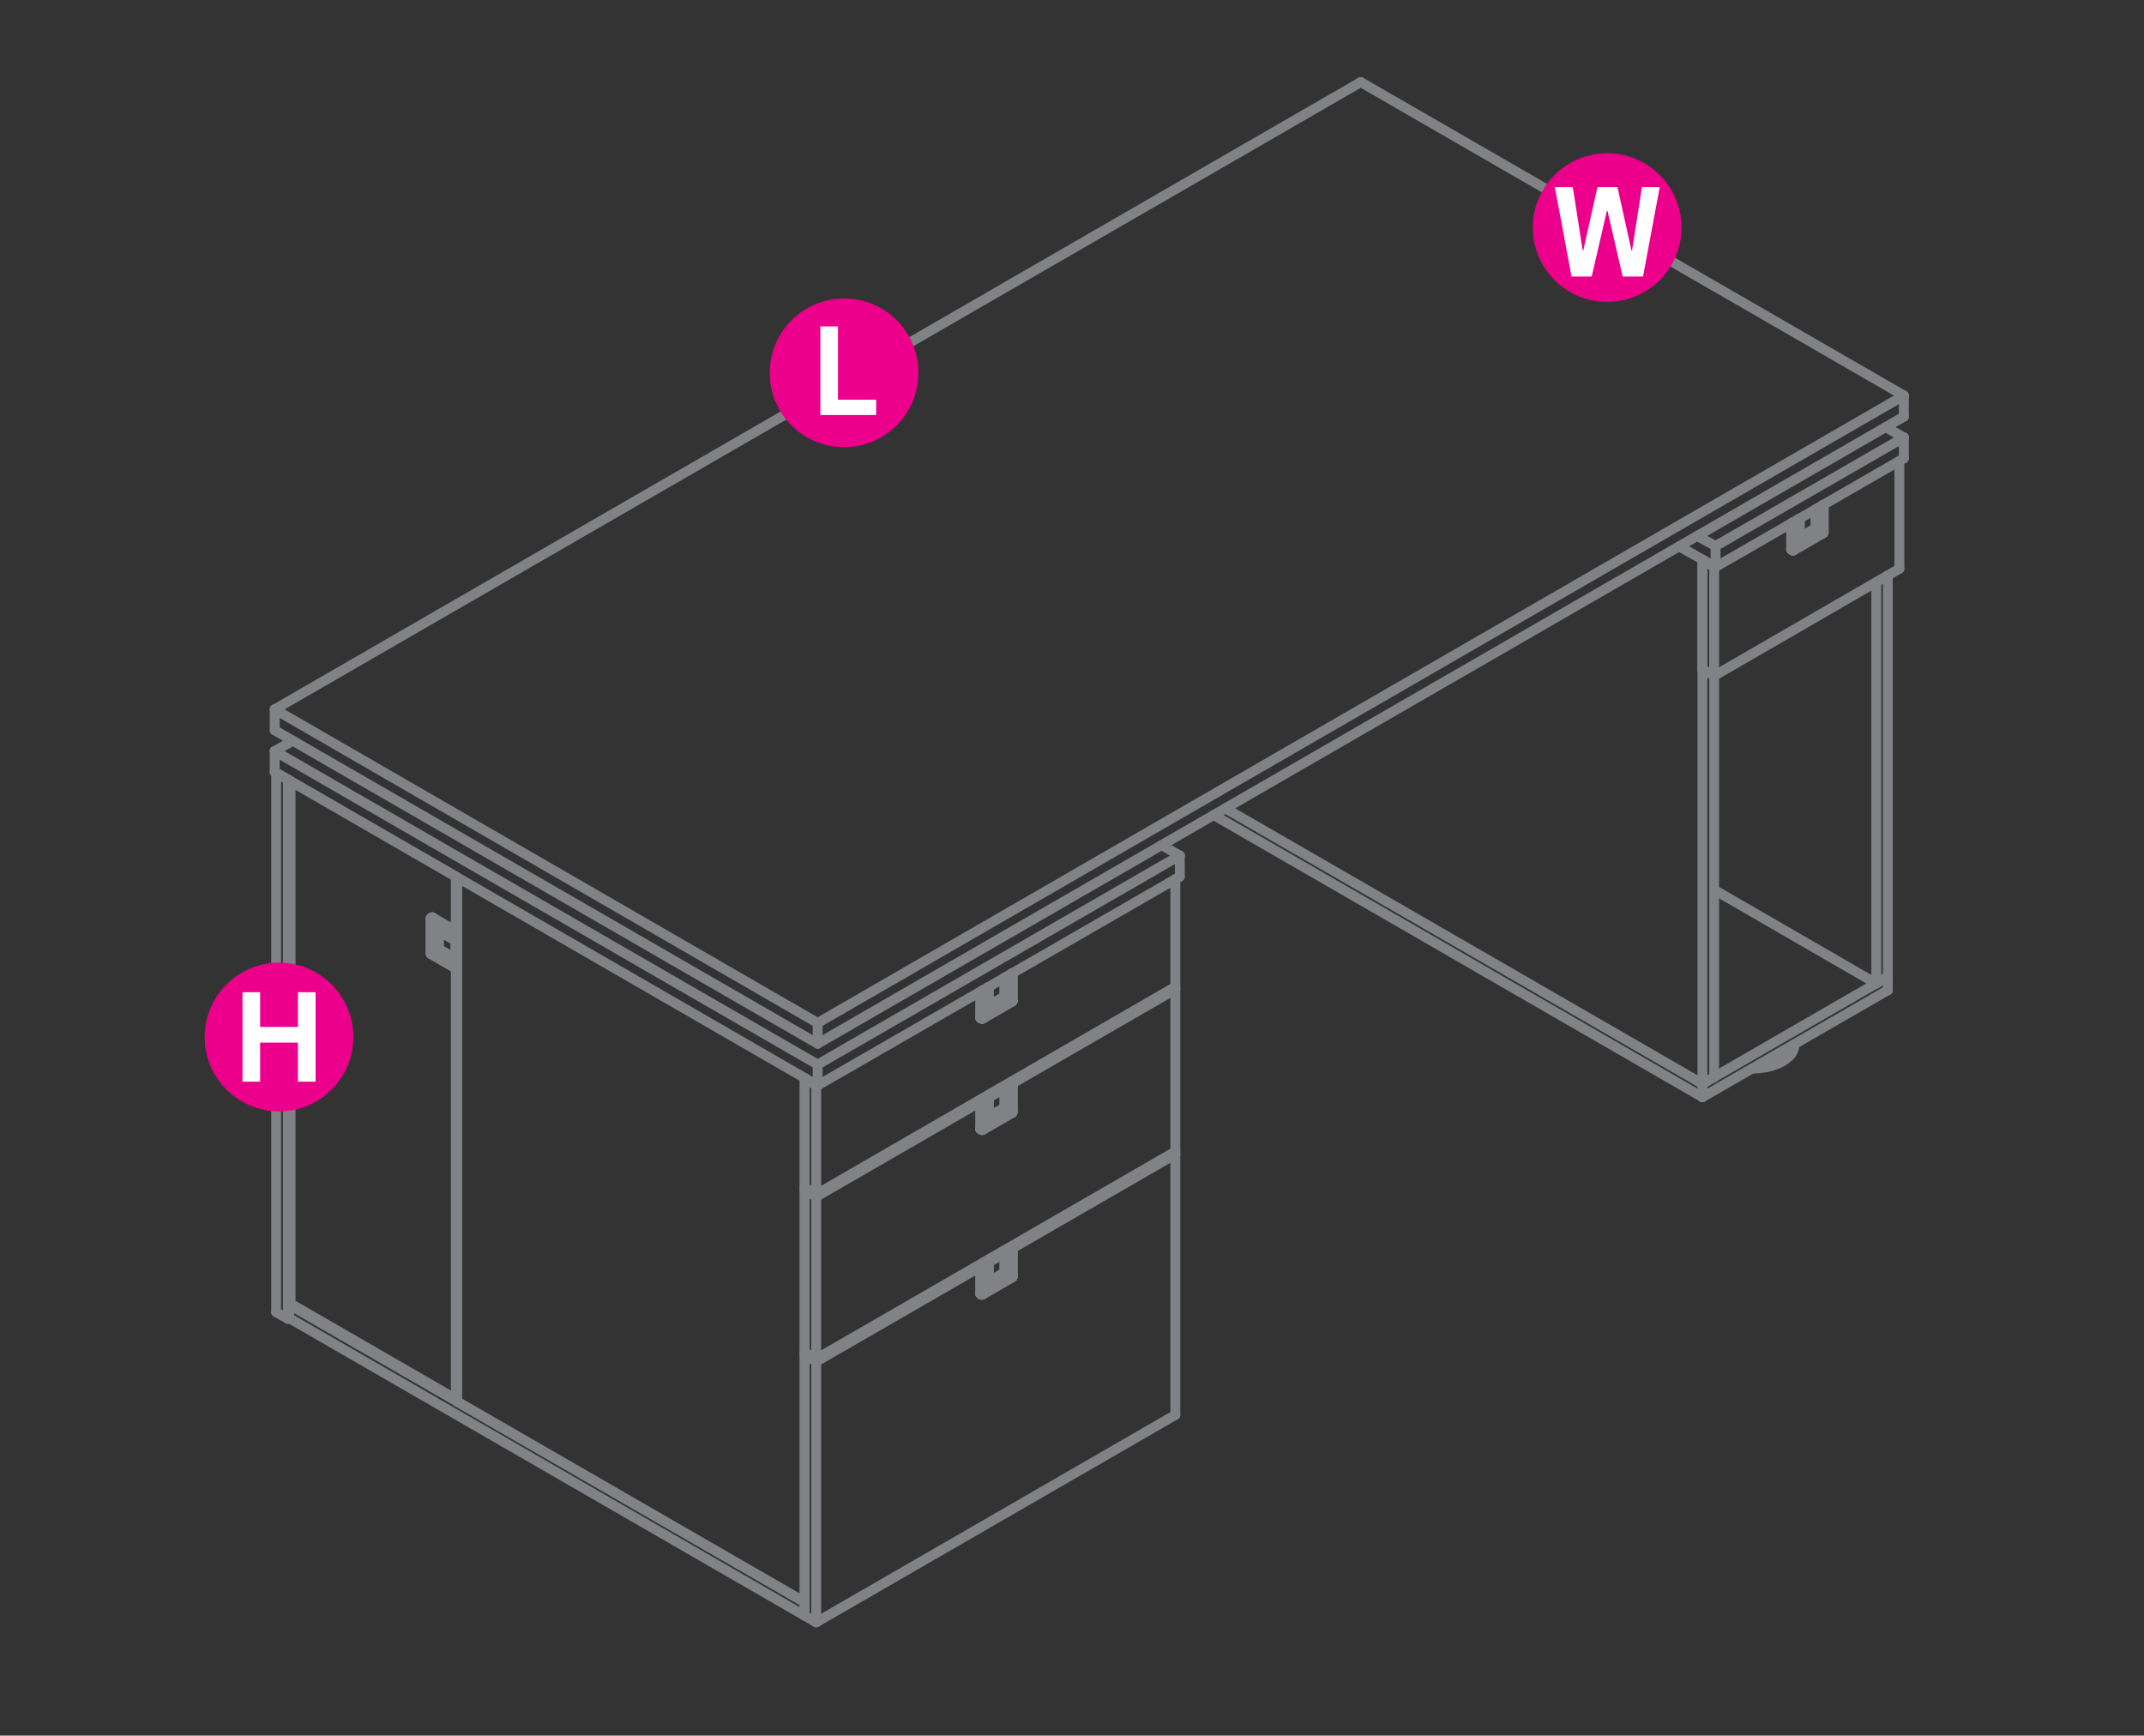 <?xml version="1.0" encoding="utf-8"?>
<!-- Generator: Adobe Illustrator 15.0.0, SVG Export Plug-In  -->
<!DOCTYPE svg PUBLIC "-//W3C//DTD SVG 1.1//EN" "http://www.w3.org/Graphics/SVG/1.1/DTD/svg11.dtd">
<svg version="1.1"
	 xmlns="http://www.w3.org/2000/svg" xmlns:xlink="http://www.w3.org/1999/xlink" xmlns:a="http://ns.adobe.com/AdobeSVGViewerExtensions/3.0/"
	 x="0px" y="0px" width="1191px" height="964px" viewBox="-113.7 -42.8 1191 964"
	 style="enable-background:new -113.7 -42.8 1191 964;" xml:space="preserve">
<rect x="-113.7" y="-42.8" width="1191" height="964" fill="#333333" stroke="none"/>
<style type="text/css">
<![CDATA[
	.st0{fill:#EC008B;}
	.st1{fill:#FFFFFF;}
	.st2{fill:none;stroke:#808285;stroke-width:5.5;stroke-linecap:round;stroke-linejoin:round;stroke-miterlimit:10;}
]]>
</style>
<defs>
</defs>
<polyline class="st2" points="140.3,444.5 140.3,735.8 333.3,847.1 333.3,555.9 "/>
<line class="st2" x1="333.3" y1="847.1" x2="333.3" y2="847.3"/>
<line class="st2" x1="140.3" y1="735.6" x2="140.3" y2="735.8"/>
<polyline class="st2" points="46.2,689.7 46.2,390.1 39.7,386.4 39.7,686 46.2,689.7 46.9,689.3 "/>
<line class="st2" x1="46.2" y1="390.1" x2="46.2" y2="390.2"/>
<line class="st2" x1="46.2" y1="689.7" x2="46.2" y2="689.8"/>
<line class="st2" x1="39.7" y1="685.9" x2="39.7" y2="686"/>
<line class="st2" x1="39.7" y1="386.4" x2="39.7" y2="386.5"/>
<polyline class="st2" points="47.6,681.3 46.9,681.8 333.3,847.1 "/>
<polyline class="st2" points="333.3,854.6 46.9,689.3 46.9,681.8 "/>
<polyline class="st2" points="333.3,847.3 333.3,847.1 333.3,854.6 333.3,854.5 "/>
<line class="st2" x1="46.9" y1="689.3" x2="46.9" y2="689.4"/>
<line class="st2" x1="46.9" y1="681.8" x2="46.9" y2="681.9"/>
<polyline class="st2" points="531.5,426.6 541.7,432.4 340.5,548.5 38.9,374.4 49,368.6 "/>
<polyline class="st2" points="541.7,432.4 541.7,444.1 340.5,560.1 38.9,386 38.9,374.4 "/>
<line class="st2" x1="340.5" y1="560.1" x2="340.5" y2="548.5"/>
<line class="st2" x1="541.7" y1="444" x2="541.7" y2="444.1"/>
<line class="st2" x1="541.7" y1="432.4" x2="541.7" y2="432.5"/>
<line class="st2" x1="340.5" y1="560" x2="340.5" y2="560.1"/>
<line class="st2" x1="340.5" y1="548.4" x2="340.5" y2="548.5"/>
<line class="st2" x1="38.9" y1="385.9" x2="38.9" y2="386"/>
<line class="st2" x1="38.9" y1="374.3" x2="38.9" y2="374.4"/>
<polyline class="st2" points="47.7,681.3 139.5,734.3 139.5,444.1 47.7,391.1 47.7,681.3 "/>
<line class="st2" x1="139.5" y1="734.3" x2="140.3" y2="733.9"/>
<line class="st2" x1="47.7" y1="391.1" x2="47.7" y2="391.1"/>
<line class="st2" x1="139.5" y1="734.3" x2="139.5" y2="734.4"/>
<line class="st2" x1="139.5" y1="444.1" x2="139.5" y2="444.1"/>
<line class="st2" x1="47.7" y1="391.1" x2="47.7" y2="391.1"/>
<line class="st2" x1="47.7" y1="681.3" x2="47.7" y2="681.5"/>
<polyline class="st2" points="539.2,598.3 539.2,743.1 339.7,858.3 333.3,854.6 333.3,709.7 334.4,709 "/>
<polyline class="st2" points="538,597.6 539.2,598.3 339.7,713.5 333.3,709.7 "/>
<line class="st2" x1="339.7" y1="858.3" x2="339.7" y2="713.5"/>
<line class="st2" x1="539.2" y1="743.1" x2="539.2" y2="743.2"/>
<line class="st2" x1="539.2" y1="598.2" x2="539.2" y2="598.3"/>
<line class="st2" x1="339.7" y1="713.3" x2="339.7" y2="713.5"/>
<line class="st2" x1="339.7" y1="858.3" x2="339.7" y2="858.3"/>
<line class="st2" x1="333.3" y1="854.5" x2="333.3" y2="854.6"/>
<line class="st2" x1="333.3" y1="709.7" x2="333.3" y2="709.8"/>
<polyline class="st2" points="539.2,506.7 539.2,596.8 339.7,712 333.3,708.3 333.3,618.2 334.4,617.6 "/>
<polyline class="st2" points="538,506.1 539.2,506.7 339.7,621.9 333.3,618.2 "/>
<line class="st2" x1="339.7" y1="712" x2="339.7" y2="621.9"/>
<line class="st2" x1="539.2" y1="596.8" x2="539.2" y2="596.9"/>
<line class="st2" x1="539.2" y1="506.6" x2="539.2" y2="506.7"/>
<line class="st2" x1="339.7" y1="621.9" x2="339.7" y2="622"/>
<line class="st2" x1="339.7" y1="712" x2="339.7" y2="712.1"/>
<line class="st2" x1="333.3" y1="708.2" x2="333.3" y2="708.3"/>
<line class="st2" x1="333.3" y1="618.1" x2="333.3" y2="618.2"/>
<polyline class="st2" points="539.2,445.5 539.2,505.3 339.7,620.6 333.3,616.8 333.3,556.5 333.6,556.2 "/>
<polyline class="st2" points="340.1,559.9 339.7,560.1 333.3,556.5 "/>
<line class="st2" x1="339.7" y1="620.6" x2="339.7" y2="560.1"/>
<line class="st2" x1="539.2" y1="505.3" x2="539.2" y2="505.4"/>
<line class="st2" x1="339.7" y1="560" x2="339.7" y2="560.1"/>
<line class="st2" x1="339.7" y1="620.5" x2="339.7" y2="620.6"/>
<line class="st2" x1="333.3" y1="616.8" x2="333.3" y2="616.9"/>
<line class="st2" x1="333.3" y1="556.4" x2="333.3" y2="556.5"/>
<polyline class="st2" points="443.9,664.2 444,664.1 443.9,664.2 444.1,664.1 444.2,663.8 444.3,663.7 444.3,663.5 444.2,663.5 "/>
<polyline class="st2" points="444.2,653.7 444.7,653.9 444.7,663.7 444.3,663.5 "/>
<polyline class="st2" points="444.7,653.9 444.8,653.8 444.9,653.6 445,653.4 445.1,653.2 444.7,653 "/>
<line class="st2" x1="434.9" y1="658.8" x2="434.9" y2="658.8"/>
<polyline class="st2" points="435.4,659.2 435.3,659 435.2,659 "/>
<polyline class="st2" points="435.3,659 434.9,658.8 434.7,658.7 434.6,658.8 "/>
<line class="st2" x1="435.1" y1="659" x2="435.2" y2="659"/>
<polyline class="st2" points="435.5,669 443.9,664.2 435.5,669 443.9,664.2 435.5,669 443.9,664.2 435.5,669 "/>
<polyline class="st2" points="444.7,663.7 444.7,663.9 444.6,664.1 444.4,664.3 444.3,664.4 "/>
<polyline class="st2" points="444.4,664.5 444.4,664.6 444.6,664.7 436.1,669.6 436.1,669.5 "/>
<polyline class="st2" points="444.4,664.5 444.3,664.4 435.9,669.3 436,669.4 "/>
<polyline class="st2" points="445.1,663.9 445.1,663.7 445,663.7 "/>
<polyline class="st2" points="445,664.2 444.9,664.4 444.7,664.6 "/>
<line class="st2" x1="444.9" y1="663.7" x2="444.7" y2="663.7"/>
<line class="st2" x1="444.6" y1="664.7" x2="444.7" y2="664.6"/>
<polyline class="st2" points="444.6,664.6 444.4,664.5 444.3,664.4 "/>
<line class="st2" x1="436.1" y1="669.5" x2="436" y2="669.4"/>
<polyline class="st2" points="435.7,669.4 435.9,669.5 435.7,669.4 435.7,669.3 435.7,669.4 435.9,669.5 "/>
<polyline class="st2" points="435.5,669.1 435.5,669.2 435.5,669.3 435.5,669.2 "/>
<polyline class="st2" points="445.1,653.9 445,654 444.9,654 "/>
<line class="st2" x1="444.9" y1="663.7" x2="445" y2="663.7"/>
<line class="st2" x1="444.9" y1="654" x2="444.7" y2="653.9"/>
<polyline class="st2" points="435.5,659.4 435.5,669.2 435.5,659.5 435.5,659.4 435.5,669.1 435.5,659.4 435.5,669.2 435.5,669.1 
	"/>
<polyline class="st2" points="435.4,659.5 435.5,659.5 435.5,669.2 435.4,669.3 "/>
<line class="st2" x1="445.3" y1="653.6" x2="445.3" y2="653.5"/>
<line class="st2" x1="445.1" y1="653.8" x2="445.2" y2="653.7"/>
<line class="st2" x1="445.3" y1="653.5" x2="445.2" y2="653.4"/>
<line class="st2" x1="445.1" y1="653.9" x2="445.1" y2="653.8"/>
<line class="st2" x1="445.2" y1="653.4" x2="445.1" y2="653.2"/>
<line class="st2" x1="435.5" y1="659.5" x2="435.5" y2="659.4"/>
<line class="st2" x1="435.4" y1="659.3" x2="435.4" y2="659.4"/>
<line class="st2" x1="435.5" y1="659.4" x2="435.5" y2="659.3"/>
<line class="st2" x1="435.4" y1="659.4" x2="435.4" y2="659.3"/>
<line class="st2" x1="435.5" y1="659.3" x2="435.4" y2="659.2"/>
<polyline class="st2" points="435.4,659.3 435.4,659.4 435.3,659.4 "/>
<line class="st2" x1="435.4" y1="659.2" x2="435.3" y2="659"/>
<polyline class="st2" points="448.6,651.8 448.5,651.6 448.5,651.5 448.3,651.3 "/>
<polyline class="st2" points="435.3,659.4 435.2,659.3 435.2,659.2 435.1,659 431.8,660.9 "/>
<line class="st2" x1="448.8" y1="651.8" x2="448.8" y2="651.7"/>
<line class="st2" x1="448.7" y1="651.6" x2="448.7" y2="651.7"/>
<line class="st2" x1="448.8" y1="651.7" x2="448.8" y2="651.7"/>
<polyline class="st2" points="448.7,651.7 448.7,651.6 448.6,651.5 "/>
<polyline class="st2" points="448.7,651.6 448.6,651.5 448.7,651.6 448.7,651.7 448.6,651.8 "/>
<polyline class="st2" points="432.1,661.3 432.1,661.2 432,661 "/>
<line class="st2" x1="431.8" y1="661.5" x2="432" y2="661.4"/>
<line class="st2" x1="432" y1="661" x2="431.8" y2="660.9"/>
<line class="st2" x1="431.8" y1="661.6" x2="431.8" y2="661.5"/>
<polyline class="st2" points="448.8,666.2 448.8,651.7 448.8,651.9 448.8,651.8 448.8,666.2 448.8,666.3 "/>
<line class="st2" x1="448.8" y1="651.9" x2="448.8" y2="651.7"/>
<line class="st2" x1="448.8" y1="666.2" x2="448.8" y2="666.1"/>
<polyline class="st2" points="448.8,651.8 448.8,651.7 448.8,666.2 448.8,651.8 "/>
<polyline class="st2" points="431.4,676 431.6,676.1 431.7,676.1 431.8,676 431.8,661.6 431.7,661.7 431.6,661.7 431.4,661.6 "/>
<polyline class="st2" points="448.8,666.1 448.8,666.2 448.8,666.3 448.7,666.5 448.8,666.3 448.7,666.5 448.7,666.6 "/>
<polyline class="st2" points="448.8,666.3 448.7,666.5 448.7,666.6 448.7,666.5 448.6,666.6 448.5,666.7 "/>
<polyline class="st2" points="448.7,666.6 448.5,666.7 448.6,666.6 "/>
<polyline class="st2" points="432.1,676.1 432.1,676.2 432,676.3 432.1,676.2 "/>
<polyline class="st2" points="431.8,676.3 432,676.3 431.8,676.3 431.7,676.3 431.8,676.3 431.7,676.3 431.5,676.3 431.7,676.3 "/>
<polyline class="st2" points="432.1,676.1 448.6,666.6 448.5,666.7 432.1,676.2 448.5,666.7 432.1,676.2 448.5,666.7 448.3,666.7 
	"/>
<polyline class="st2" points="432.1,676.2 432,676.3 448.5,666.7 "/>
<line class="st2" x1="444.3" y1="664.4" x2="443.9" y2="664.2"/>
<polyline class="st2" points="448.8,651.9 448.7,651.8 448.7,651.7 "/>
<polyline class="st2" points="448.7,666.5 448.7,666.4 448.8,666.3 "/>
<polyline class="st2" points="448.6,651.8 445.3,653.6 445.2,653.7 "/>
<line class="st2" x1="448.8" y1="666.3" x2="448.8" y2="651.9"/>
<line class="st2" x1="445.1" y1="653.9" x2="445.1" y2="663.7"/>
<line class="st2" x1="445.1" y1="663.9" x2="445" y2="664.2"/>
<polyline class="st2" points="435.4,659.5 435.4,659.4 435.3,659.4 "/>
<line class="st2" x1="436.1" y1="669.6" x2="435.9" y2="669.7"/>
<polyline class="st2" points="435.3,659.4 432.1,661.3 432,661.4 "/>
<polyline class="st2" points="435.9,669.7 435.7,669.7 435.6,669.6 435.5,669.5 435.4,669.3 435.4,659.5 "/>
<polyline class="st2" points="431.8,676 431.8,676.1 432,676.2 432.1,676.1 "/>
<polyline class="st2" points="435.5,669.2 435.6,669.3 435.7,669.3 435.9,669.3 435.5,669.1 "/>
<line class="st2" x1="435.5" y1="669.3" x2="435.6" y2="669.3"/>
<polyline class="st2" points="434.6,658.8 444.7,653 444.6,653.1 444.3,653.2 444.3,653.5 444.2,653.7 444.2,663.5 444.2,663.7 
	444.1,663.8 444,664.1 443.9,664.2 "/>
<polyline class="st2" points="431.4,676 430.8,675.7 430.8,661.3 431.4,661.6 431.4,676 "/>
<polyline class="st2" points="431.7,676.3 431.5,676.3 431.5,676.2 "/>
<line class="st2" x1="431" y1="675.9" x2="431.5" y2="676.3"/>
<line class="st2" x1="431.5" y1="676.2" x2="431.4" y2="676"/>
<polyline class="st2" points="430.8,675.7 430.8,675.9 431,675.9 "/>
<polyline class="st2" points="445.1,653.2 448.3,651.3 447.8,651 "/>
<line class="st2" x1="435.1" y1="659" x2="434.6" y2="658.8"/>
<polyline class="st2" points="431.5,661.3 431.7,661 431.8,660.9 431.3,660.6 "/>
<polyline class="st2" points="431.1,660.7 431,660.8 430.8,661 "/>
<line class="st2" x1="431.5" y1="661.4" x2="431.5" y2="661.3"/>
<line class="st2" x1="430.8" y1="661" x2="430.8" y2="661.3"/>
<line class="st2" x1="431.4" y1="661.6" x2="431.5" y2="661.4"/>
<polyline class="st2" points="448.8,651.7 448.7,651.5 448.6,651.3 448,651 "/>
<line class="st2" x1="448.5" y1="651.3" x2="448.6" y2="651.3"/>
<line class="st2" x1="447.9" y1="651" x2="447.8" y2="651"/>
<line class="st2" x1="448.3" y1="651.3" x2="448.5" y2="651.3"/>
<line class="st2" x1="448" y1="651" x2="447.9" y2="651"/>
<polyline class="st2" points="431.1,660.7 431.3,660.6 447.8,651 "/>
<line class="st2" x1="448.8" y1="666.2" x2="448.8" y2="666.3"/>
<line class="st2" x1="448.8" y1="651.8" x2="448.8" y2="651.9"/>
<line class="st2" x1="448.6" y1="666.5" x2="448.6" y2="666.6"/>
<line class="st2" x1="448.6" y1="651.7" x2="448.6" y2="651.8"/>
<line class="st2" x1="448.3" y1="651.3" x2="448.3" y2="651.5"/>
<line class="st2" x1="447.8" y1="651" x2="447.8" y2="651.1"/>
<line class="st2" x1="445.3" y1="653.6" x2="445.3" y2="653.7"/>
<line class="st2" x1="445.1" y1="653.9" x2="445.1" y2="654"/>
<line class="st2" x1="445.1" y1="663.6" x2="445.1" y2="663.7"/>
<line class="st2" x1="445.1" y1="653.2" x2="445.1" y2="653.4"/>
<line class="st2" x1="444.7" y1="652.9" x2="444.7" y2="653"/>
<line class="st2" x1="444.7" y1="663.6" x2="444.7" y2="663.7"/>
<line class="st2" x1="444.7" y1="653.9" x2="444.7" y2="654"/>
<line class="st2" x1="444.6" y1="664.7" x2="444.6" y2="664.8"/>
<line class="st2" x1="444.3" y1="664.4" x2="444.3" y2="664.5"/>
<line class="st2" x1="444.3" y1="663.4" x2="444.3" y2="663.5"/>
<line class="st2" x1="444.2" y1="653.7" x2="444.2" y2="653.8"/>
<line class="st2" x1="444.2" y1="663.5" x2="444.2" y2="663.6"/>
<polyline class="st2" points="443.9,664.3 443.9,664.2 443.9,664.1 "/>
<line class="st2" x1="436.1" y1="669.5" x2="436.1" y2="669.6"/>
<line class="st2" x1="435.9" y1="669.2" x2="435.9" y2="669.3"/>
<line class="st2" x1="435.4" y1="659.5" x2="435.4" y2="659.6"/>
<line class="st2" x1="435.4" y1="669.2" x2="435.4" y2="669.3"/>
<line class="st2" x1="435.3" y1="659.4" x2="435.3" y2="659.5"/>
<line class="st2" x1="435.1" y1="659" x2="435.1" y2="659.2"/>
<line class="st2" x1="434.6" y1="658.7" x2="434.6" y2="658.8"/>
<line class="st2" x1="432.1" y1="676.1" x2="432.1" y2="676.2"/>
<line class="st2" x1="432.1" y1="661.3" x2="432.1" y2="661.4"/>
<line class="st2" x1="431.8" y1="676" x2="431.8" y2="676.1"/>
<line class="st2" x1="431.8" y1="661.6" x2="431.8" y2="661.7"/>
<line class="st2" x1="431.8" y1="660.8" x2="431.8" y2="660.9"/>
<line class="st2" x1="431.4" y1="676" x2="431.4" y2="676.1"/>
<line class="st2" x1="431.4" y1="661.6" x2="431.4" y2="661.7"/>
<line class="st2" x1="431.3" y1="660.5" x2="431.3" y2="660.6"/>
<line class="st2" x1="430.8" y1="661.3" x2="430.8" y2="661.4"/>
<line class="st2" x1="430.8" y1="675.7" x2="430.8" y2="675.8"/>
<polyline class="st2" points="444,572.5 443.9,572.6 444,572.5 443.9,572.6 444.1,572.5 444.2,572.4 444.3,572.2 444.3,572 
	444.2,572.1 "/>
<polyline class="st2" points="444.2,562.1 444.7,562.5 444.7,572.2 444.3,572 "/>
<polyline class="st2" points="444.7,562.5 444.8,562.3 444.9,562 445,561.9 445.1,561.8 444.7,561.5 "/>
<polyline class="st2" points="435,567.4 434.9,567.3 435.4,567.6 435.3,567.5 435.2,567.5 "/>
<polyline class="st2" points="435.3,567.5 434.9,567.3 434.7,567.3 434.6,567.3 "/>
<line class="st2" x1="435.1" y1="567.6" x2="435.2" y2="567.5"/>
<polyline class="st2" points="435.5,577.4 443.9,572.6 435.5,577.5 443.9,572.6 435.5,577.5 443.9,572.6 435.5,577.5 "/>
<polyline class="st2" points="444.7,572.2 444.7,572.4 444.6,572.6 444.4,572.7 444.3,573 "/>
<polyline class="st2" points="444.4,573 444.4,573.1 444.6,573.3 436.1,578.1 436.1,578 "/>
<polyline class="st2" points="444.4,573 444.3,573 435.9,577.8 436,577.9 "/>
<polyline class="st2" points="445.1,572.4 445.1,572.2 445,572.3 444.9,572.3 "/>
<polyline class="st2" points="445,572.7 444.9,573 444.7,573.1 "/>
<line class="st2" x1="444.7" y1="572.2" x2="444.9" y2="572.3"/>
<line class="st2" x1="444.6" y1="573.3" x2="444.7" y2="573.1"/>
<line class="st2" x1="436.1" y1="578" x2="436" y2="577.9"/>
<polyline class="st2" points="435.7,577.9 435.7,578 435.9,578.1 435.7,577.9 435.6,577.9 435.7,577.9 435.6,577.9 435.5,577.8 
	435.5,577.6 435.5,577.8 435.6,577.9 "/>
<line class="st2" x1="435.5" y1="577.8" x2="435.4" y2="577.8"/>
<polyline class="st2" points="445.1,562.5 445,562.5 444.9,562.5 "/>
<line class="st2" x1="444.9" y1="572.3" x2="445" y2="572.3"/>
<line class="st2" x1="444.9" y1="562.5" x2="444.7" y2="562.5"/>
<polyline class="st2" points="435.5,567.8 435.5,577.8 435.5,567.9 435.5,567.8 435.5,577.6 435.5,567.8 435.5,577.8 435.5,577.6 
	"/>
<polyline class="st2" points="435.5,577.8 435.5,567.9 435.4,568.1 "/>
<line class="st2" x1="445.3" y1="562.1" x2="445.3" y2="561.9"/>
<line class="st2" x1="445.1" y1="562.4" x2="445.2" y2="562.1"/>
<line class="st2" x1="445.3" y1="561.9" x2="445.2" y2="561.8"/>
<line class="st2" x1="445.1" y1="562.5" x2="445.1" y2="562.4"/>
<line class="st2" x1="445.2" y1="561.8" x2="445.1" y2="561.8"/>
<polyline class="st2" points="435.5,567.9 435.5,567.8 435.5,567.7 435.4,567.6 "/>
<line class="st2" x1="435.3" y1="567.9" x2="435.4" y2="567.8"/>
<line class="st2" x1="435.4" y1="567.6" x2="435.3" y2="567.5"/>
<polyline class="st2" points="448.6,560.3 448.5,560.1 448.5,560 448.3,559.9 "/>
<polyline class="st2" points="435.3,567.9 435.2,567.8 435.2,567.6 435.1,567.6 "/>
<line class="st2" x1="448.8" y1="560.3" x2="448.8" y2="560"/>
<polyline class="st2" points="448.8,560.1 448.8,560.3 448.7,560 "/>
<line class="st2" x1="448.8" y1="560" x2="448.7" y2="559.9"/>
<polyline class="st2" points="448.6,559.9 448.7,560.1 448.7,560 "/>
<line class="st2" x1="448.6" y1="560.3" x2="448.7" y2="560.3"/>
<polyline class="st2" points="448.7,559.9 448.6,559.9 448.7,560 "/>
<polyline class="st2" points="432.1,569.7 432.1,569.6 432,569.5 "/>
<line class="st2" x1="431.8" y1="570" x2="432" y2="569.8"/>
<line class="st2" x1="432" y1="569.5" x2="431.8" y2="569.4"/>
<line class="st2" x1="431.8" y1="570.2" x2="431.8" y2="570"/>
<polyline class="st2" points="448.8,574.7 448.8,560.3 448.8,560.4 448.8,560.3 448.8,574.7 "/>
<line class="st2" x1="448.8" y1="560.4" x2="448.8" y2="560.3"/>
<line class="st2" x1="448.8" y1="574.7" x2="448.8" y2="574.6"/>
<polyline class="st2" points="448.8,560.3 448.8,574.7 448.8,560.3 "/>
<polyline class="st2" points="431.4,584.6 431.6,584.6 431.7,584.6 431.8,584.6 431.8,570.2 431.7,570.2 431.6,570.2 431.4,570.2 
	"/>
<polyline class="st2" points="448.8,574.6 448.8,574.7 448.8,574.9 448.7,575 448.8,574.7 448.7,575 "/>
<polyline class="st2" points="448.6,575.1 448.7,575.1 448.7,575 448.7,575.1 448.7,575 448.8,574.7 "/>
<polyline class="st2" points="448.5,575.3 448.5,575.2 448.6,575.2 "/>
<line class="st2" x1="448.5" y1="575.2" x2="448.7" y2="575.1"/>
<line class="st2" x1="448.5" y1="575.3" x2="448.6" y2="575.2"/>
<polyline class="st2" points="432.1,584.7 432.1,584.8 432,584.8 432.1,584.8 "/>
<polyline class="st2" points="431.8,584.8 432,584.8 431.8,584.8 "/>
<line class="st2" x1="432" y1="584.7" x2="431.8" y2="584.7"/>
<polyline class="st2" points="432,584.8 431.8,584.8 431.7,584.8 431.8,584.8 431.7,584.8 431.5,584.8 431.7,584.8 "/>
<polyline class="st2" points="448.5,575.3 448.5,575.2 432.1,584.8 "/>
<polyline class="st2" points="448.5,575.3 432.1,584.8 448.5,575.2 448.6,575.1 432.1,584.7 "/>
<polyline class="st2" points="448.5,575.3 432,584.8 432.1,584.8 448.5,575.3 448.3,575.3 "/>
<line class="st2" x1="444.3" y1="573" x2="443.9" y2="572.6"/>
<line class="st2" x1="448.8" y1="560.4" x2="448.7" y2="560.3"/>
<polyline class="st2" points="448.7,575.1 448.7,574.9 448.8,574.7 "/>
<polyline class="st2" points="448.6,560.3 445.3,562.1 445.2,562.1 "/>
<line class="st2" x1="448.8" y1="574.7" x2="448.8" y2="560.4"/>
<line class="st2" x1="445.1" y1="562.5" x2="445.1" y2="572.2"/>
<line class="st2" x1="445.1" y1="572.4" x2="445" y2="572.7"/>
<polyline class="st2" points="435.4,568.1 435.4,567.9 435.4,567.8 "/>
<line class="st2" x1="436.1" y1="578.1" x2="435.9" y2="578.2"/>
<polyline class="st2" points="435.3,567.9 432.1,569.7 432,569.8 "/>
<polyline class="st2" points="435.9,578.2 435.7,578.2 435.6,578.1 435.5,578 435.4,577.8 435.4,568.1 "/>
<line class="st2" x1="431.8" y1="584.6" x2="431.8" y2="584.7"/>
<line class="st2" x1="432" y1="584.7" x2="432.1" y2="584.7"/>
<polyline class="st2" points="435.6,577.9 435.5,577.8 435.6,577.9 435.7,577.9 435.9,577.8 435.5,577.6 "/>
<polyline class="st2" points="444,572.5 444.1,572.4 444.2,572.2 444.2,572.1 444.2,562.1 444.3,562 444.3,561.8 444.6,561.6 
	444.7,561.5 434.6,567.3 "/>
<polyline class="st2" points="431.4,584.6 430.8,584.2 430.8,569.7 431.4,570.2 431.4,584.6 "/>
<line class="st2" x1="431.5" y1="584.8" x2="431.7" y2="584.8"/>
<polyline class="st2" points="431.1,584.4 431,584.4 431.5,584.8 431.5,584.7 431.4,584.6 "/>
<polyline class="st2" points="430.8,584.2 430.8,584.3 431,584.4 "/>
<polyline class="st2" points="445.1,561.8 448.3,559.9 447.8,559.6 "/>
<polyline class="st2" points="434.6,567.3 435.1,567.6 431.8,569.4 431.7,569.5 "/>
<line class="st2" x1="431.8" y1="569.4" x2="431.3" y2="569.1"/>
<line class="st2" x1="431.5" y1="569.7" x2="431.7" y2="569.5"/>
<polyline class="st2" points="431.1,569.2 431,569.4 430.8,569.6 "/>
<line class="st2" x1="431.5" y1="570" x2="431.5" y2="569.7"/>
<line class="st2" x1="430.8" y1="569.6" x2="430.8" y2="569.7"/>
<line class="st2" x1="431.4" y1="570.2" x2="431.5" y2="570"/>
<polyline class="st2" points="448.8,560.1 448.7,560 448.6,559.9 "/>
<line class="st2" x1="448.2" y1="559.7" x2="448.1" y2="559.6"/>
<polyline class="st2" points="448.1,559.7 448,559.6 448.6,559.9 448.5,559.8 "/>
<line class="st2" x1="447.9" y1="559.5" x2="447.8" y2="559.6"/>
<line class="st2" x1="448.3" y1="559.9" x2="448.5" y2="559.8"/>
<polyline class="st2" points="447.9,559.5 448,559.6 448.1,559.6 "/>
<polyline class="st2" points="431.1,569.2 431.3,569.1 447.8,559.6 "/>
<line class="st2" x1="448.8" y1="574.7" x2="448.8" y2="574.9"/>
<line class="st2" x1="448.8" y1="560.4" x2="448.8" y2="560.5"/>
<line class="st2" x1="448.8" y1="560" x2="448.8" y2="560.1"/>
<line class="st2" x1="448.6" y1="575.1" x2="448.6" y2="575.2"/>
<line class="st2" x1="448.6" y1="560.3" x2="448.6" y2="560.4"/>
<line class="st2" x1="448.3" y1="559.8" x2="448.3" y2="559.9"/>
<line class="st2" x1="447.8" y1="559.5" x2="447.8" y2="559.6"/>
<line class="st2" x1="445.3" y1="562" x2="445.3" y2="562.1"/>
<line class="st2" x1="445.1" y1="562.4" x2="445.1" y2="562.5"/>
<line class="st2" x1="445.1" y1="572.2" x2="445.1" y2="572.3"/>
<line class="st2" x1="445.1" y1="561.7" x2="445.1" y2="561.8"/>
<line class="st2" x1="444.7" y1="561.5" x2="444.7" y2="561.6"/>
<line class="st2" x1="444.7" y1="572.2" x2="444.7" y2="572.3"/>
<line class="st2" x1="444.7" y1="562.4" x2="444.7" y2="562.5"/>
<line class="st2" x1="444.6" y1="573.2" x2="444.6" y2="573.3"/>
<line class="st2" x1="444.3" y1="572.9" x2="444.3" y2="573"/>
<line class="st2" x1="444.3" y1="572" x2="444.3" y2="572.1"/>
<line class="st2" x1="444.2" y1="562.1" x2="444.2" y2="562.3"/>
<line class="st2" x1="444.2" y1="572" x2="444.2" y2="572.1"/>
<polyline class="st2" points="443.9,572.6 443.9,572.7 443.9,572.6 "/>
<line class="st2" x1="436.1" y1="578.1" x2="436.1" y2="578.2"/>
<line class="st2" x1="435.9" y1="577.8" x2="435.9" y2="577.9"/>
<line class="st2" x1="435.4" y1="567.9" x2="435.4" y2="568.1"/>
<line class="st2" x1="435.4" y1="577.8" x2="435.4" y2="577.9"/>
<line class="st2" x1="435.3" y1="567.8" x2="435.3" y2="567.9"/>
<line class="st2" x1="435.1" y1="567.5" x2="435.1" y2="567.6"/>
<line class="st2" x1="434.6" y1="567.3" x2="434.6" y2="567.4"/>
<line class="st2" x1="432.1" y1="584.6" x2="432.1" y2="584.7"/>
<line class="st2" x1="432.1" y1="569.7" x2="432.1" y2="569.8"/>
<line class="st2" x1="431.8" y1="584.4" x2="431.8" y2="584.6"/>
<line class="st2" x1="431.8" y1="570.1" x2="431.8" y2="570.2"/>
<line class="st2" x1="431.8" y1="569.4" x2="431.8" y2="569.5"/>
<line class="st2" x1="431.4" y1="584.4" x2="431.4" y2="584.6"/>
<line class="st2" x1="431.4" y1="570.1" x2="431.4" y2="570.2"/>
<line class="st2" x1="431.3" y1="569.1" x2="431.3" y2="569.2"/>
<line class="st2" x1="430.8" y1="569.7" x2="430.8" y2="569.8"/>
<line class="st2" x1="430.8" y1="584.1" x2="430.8" y2="584.2"/>
<polyline class="st2" points="444,510.7 443.9,510.9 444,510.7 443.9,510.9 444.1,510.7 444.2,510.6 444.3,510.4 444.3,510.2 
	444.2,510.3 "/>
<polyline class="st2" points="444.2,500.4 444.7,500.7 444.7,510.4 444.3,510.2 "/>
<polyline class="st2" points="444.7,500.7 444.8,500.5 444.9,500.3 445,500.2 445.1,500 444.9,499.9 "/>
<polyline class="st2" points="435.3,505.7 435,505.6 435.4,505.8 435.3,505.7 435.2,505.7 435.1,505.8 "/>
<polyline class="st2" points="435.5,515.7 443.9,510.9 435.5,515.8 443.9,510.9 435.5,515.8 443.9,510.9 435.5,515.8 "/>
<polyline class="st2" points="444.7,510.4 444.7,510.6 444.6,510.9 444.4,511 444.3,511.2 "/>
<polyline class="st2" points="444.4,511.2 444.4,511.3 444.6,511.5 436.1,516.3 436.1,516.2 "/>
<polyline class="st2" points="444.4,511.2 444.3,511.2 435.9,516 436,516.1 "/>
<polyline class="st2" points="445.1,510.6 445.1,510.4 445,510.5 444.9,510.5 "/>
<polyline class="st2" points="445,511 444.9,511.2 444.7,511.3 "/>
<line class="st2" x1="444.7" y1="510.4" x2="444.9" y2="510.5"/>
<line class="st2" x1="444.6" y1="511.5" x2="444.7" y2="511.3"/>
<line class="st2" x1="436.1" y1="516.2" x2="436" y2="516.1"/>
<polyline class="st2" points="435.7,516.1 435.7,516.2 435.9,516.3 435.7,516.1 "/>
<polyline class="st2" points="435.5,515.9 435.5,516 435.5,515.9 "/>
<line class="st2" x1="435.5" y1="516" x2="435.4" y2="516"/>
<polyline class="st2" points="445.1,500.7 445,500.7 444.9,500.7 "/>
<line class="st2" x1="444.9" y1="510.5" x2="445" y2="510.5"/>
<line class="st2" x1="444.9" y1="500.7" x2="444.7" y2="500.7"/>
<polyline class="st2" points="435.5,506.1 435.5,516 435.5,506.2 435.5,506.1 435.5,515.9 435.5,506.1 435.5,516 435.5,515.9 "/>
<polyline class="st2" points="435.5,516 435.5,506.2 435.4,506.3 "/>
<line class="st2" x1="445.3" y1="500.4" x2="445.3" y2="500.2"/>
<line class="st2" x1="445.1" y1="500.6" x2="445.2" y2="500.4"/>
<line class="st2" x1="445.3" y1="500.2" x2="445.2" y2="500"/>
<line class="st2" x1="445.1" y1="500.7" x2="445.1" y2="500.6"/>
<line class="st2" x1="445.2" y1="500" x2="445.1" y2="500"/>
<polyline class="st2" points="435.5,506.2 435.5,506.1 435.5,506 435.4,505.8 "/>
<line class="st2" x1="435.3" y1="506.2" x2="435.4" y2="506.1"/>
<line class="st2" x1="435.4" y1="505.8" x2="435.3" y2="505.7"/>
<polyline class="st2" points="448.6,498.5 448.5,498.4 448.5,498.3 448.3,498.1 "/>
<polyline class="st2" points="435.3,506.2 435.2,506.1 435.2,505.8 435.1,505.8 "/>
<line class="st2" x1="448.8" y1="498.5" x2="448.8" y2="498.4"/>
<polyline class="st2" points="448.6,498.1 448.7,498.4 448.7,498.3 "/>
<line class="st2" x1="448.6" y1="498.5" x2="448.7" y2="498.5"/>
<line class="st2" x1="448.7" y1="498.3" x2="448.6" y2="498.1"/>
<polyline class="st2" points="432.1,508 432.1,507.8 432,507.7 "/>
<line class="st2" x1="431.8" y1="508.2" x2="432" y2="508.1"/>
<line class="st2" x1="432" y1="507.7" x2="431.8" y2="507.6"/>
<polyline class="st2" points="431.4,508.4 431.6,508.4 431.7,508.4 431.8,508.4 431.8,508.2 "/>
<polyline class="st2" points="448.8,513 448.8,498.5 448.8,498.6 448.8,498.5 448.8,513 "/>
<line class="st2" x1="448.8" y1="498.6" x2="448.8" y2="498.5"/>
<line class="st2" x1="448.8" y1="513" x2="448.8" y2="512.9"/>
<polyline class="st2" points="448.8,498.5 448.8,513 448.8,498.5 "/>
<polyline class="st2" points="431.4,522.8 431.6,522.8 431.7,522.8 431.8,522.8 431.8,508.4 "/>
<polyline class="st2" points="448.8,512.9 448.8,513 448.7,513.2 448.7,513.1 "/>
<polyline class="st2" points="448.7,513.1 448.7,513.2 448.8,513 448.7,513.2 448.8,513.1 "/>
<polyline class="st2" points="448.7,513.2 448.7,513.3 448.7,513.2 448.7,513.3 448.7,513.2 448.6,513.3 "/>
<polyline class="st2" points="448.5,513.5 448.5,513.4 448.6,513.4 "/>
<line class="st2" x1="448.5" y1="513.4" x2="448.7" y2="513.3"/>
<line class="st2" x1="448.5" y1="513.5" x2="448.6" y2="513.4"/>
<polyline class="st2" points="432,523 432.1,523 432,523 431.8,523 432,523 "/>
<line class="st2" x1="432" y1="522.9" x2="431.8" y2="522.9"/>
<polyline class="st2" points="432,523 431.8,523 431.7,523 431.8,523 431.7,523 431.5,523 431.7,523 "/>
<polyline class="st2" points="448.5,513.4 432.1,523 448.5,513.5 448.5,513.4 432.1,523 432.1,522.9 448.6,513.3 448.5,513.4 "/>
<polyline class="st2" points="432.1,523 448.5,513.5 432,523 "/>
<polyline class="st2" points="432.1,523 432,523 448.5,513.5 448.3,513.5 "/>
<line class="st2" x1="444.3" y1="511.2" x2="443.9" y2="510.9"/>
<line class="st2" x1="448.8" y1="498.6" x2="448.7" y2="498.5"/>
<polyline class="st2" points="448.7,513.2 448.7,513.1 448.8,513 "/>
<polyline class="st2" points="448.6,498.5 445.3,500.4 445.2,500.4 "/>
<line class="st2" x1="448.8" y1="513" x2="448.8" y2="498.6"/>
<line class="st2" x1="445.1" y1="500.7" x2="445.1" y2="510.4"/>
<line class="st2" x1="445.1" y1="510.6" x2="445" y2="511"/>
<polyline class="st2" points="435.4,506.3 435.4,506.2 435.4,506.1 "/>
<line class="st2" x1="436.1" y1="516.3" x2="435.9" y2="516.4"/>
<polyline class="st2" points="435.9,516.4 435.7,516.4 435.6,516.3 435.5,516.2 435.4,516 435.4,506.3 "/>
<polyline class="st2" points="435.3,506.2 432.1,508 432,508.1 "/>
<line class="st2" x1="431.8" y1="522.8" x2="431.8" y2="522.9"/>
<line class="st2" x1="432" y1="522.9" x2="432.1" y2="522.9"/>
<polyline class="st2" points="435.6,516 435.5,516 435.6,516 435.7,516.1 435.9,516 435.5,515.9 "/>
<polyline class="st2" points="444,510.7 444.1,510.6 444.2,510.4 444.2,510.3 444.2,500.4 444.3,500.3 "/>
<polyline class="st2" points="431.4,522.8 430.8,522.5 430.8,508.1 431.4,508.4 431.4,522.8 "/>
<line class="st2" x1="431.5" y1="523" x2="431.7" y2="523"/>
<polyline class="st2" points="431.1,522.7 431,522.7 431.5,523 431.5,522.9 431.4,522.8 "/>
<polyline class="st2" points="430.8,522.5 430.8,522.6 431,522.7 "/>
<polyline class="st2" points="445.1,500 448.3,498.1 448.1,498 "/>
<polyline class="st2" points="434.9,505.7 435.1,505.8 431.8,507.6 431.7,507.7 "/>
<line class="st2" x1="431.8" y1="507.6" x2="431.6" y2="507.5"/>
<polyline class="st2" points="431.7,507.7 431.5,508 431.5,508.2 431.4,508.4 "/>
<polyline class="st2" points="448.8,498.4 448.7,498.3 448.6,498.1 448.2,497.9 "/>
<polyline class="st2" points="448.6,498.1 448.5,498 448.3,498.1 "/>
<line class="st2" x1="448.8" y1="513" x2="448.8" y2="513.1"/>
<line class="st2" x1="448.8" y1="498.6" x2="448.8" y2="498.7"/>
<line class="st2" x1="448.8" y1="498.3" x2="448.8" y2="498.4"/>
<line class="st2" x1="448.6" y1="513.3" x2="448.6" y2="513.4"/>
<line class="st2" x1="448.6" y1="498.4" x2="448.6" y2="498.5"/>
<line class="st2" x1="448.3" y1="498" x2="448.3" y2="498.1"/>
<line class="st2" x1="445.3" y1="500.3" x2="445.3" y2="500.4"/>
<line class="st2" x1="445.1" y1="500.6" x2="445.1" y2="500.7"/>
<line class="st2" x1="445.1" y1="510.4" x2="445.1" y2="510.5"/>
<line class="st2" x1="445.1" y1="499.9" x2="445.1" y2="500"/>
<line class="st2" x1="444.7" y1="510.4" x2="444.7" y2="510.5"/>
<line class="st2" x1="444.7" y1="500.6" x2="444.7" y2="500.7"/>
<line class="st2" x1="444.6" y1="511.4" x2="444.6" y2="511.5"/>
<line class="st2" x1="444.3" y1="511.1" x2="444.3" y2="511.2"/>
<line class="st2" x1="444.3" y1="510.2" x2="444.3" y2="510.3"/>
<line class="st2" x1="444.2" y1="500.4" x2="444.2" y2="500.5"/>
<line class="st2" x1="444.2" y1="510.2" x2="444.2" y2="510.3"/>
<polyline class="st2" points="443.9,510.9 443.9,511 443.9,510.9 "/>
<line class="st2" x1="436.1" y1="516.3" x2="436.1" y2="516.4"/>
<line class="st2" x1="435.9" y1="516" x2="435.9" y2="516.1"/>
<line class="st2" x1="435.4" y1="506.2" x2="435.4" y2="506.3"/>
<line class="st2" x1="435.4" y1="516" x2="435.4" y2="516.1"/>
<line class="st2" x1="435.3" y1="506.1" x2="435.3" y2="506.2"/>
<line class="st2" x1="435.1" y1="505.7" x2="435.1" y2="505.8"/>
<line class="st2" x1="432.1" y1="522.8" x2="432.1" y2="522.9"/>
<line class="st2" x1="432.1" y1="508" x2="432.1" y2="508.1"/>
<line class="st2" x1="431.8" y1="522.7" x2="431.8" y2="522.8"/>
<line class="st2" x1="431.8" y1="508.3" x2="431.8" y2="508.4"/>
<line class="st2" x1="431.8" y1="507.6" x2="431.8" y2="507.7"/>
<line class="st2" x1="431.4" y1="522.7" x2="431.4" y2="522.8"/>
<line class="st2" x1="431.4" y1="508.3" x2="431.4" y2="508.4"/>
<line class="st2" x1="430.8" y1="508.1" x2="430.8" y2="508.1"/>
<line class="st2" x1="430.8" y1="522.3" x2="430.8" y2="522.5"/>
<line class="st2" x1="130.2" y1="484.3" x2="130.1" y2="484.2"/>
<polyline class="st2" points="130,483.8 130,483.9 130,484 130,483.9 "/>
<line class="st2" x1="138.5" y1="489.7" x2="138.9" y2="489.4"/>
<polyline class="st2" points="130.3,484.4 130.3,484.5 130,484.8 138.5,489.7 "/>
<polyline class="st2" points="138.8,490.3 139.3,490.1 139.3,489.9 139.2,489.7 "/>
<line class="st2" x1="138.7" y1="490" x2="138.8" y2="490.1"/>
<polyline class="st2" points="139.2,489.7 139,489.6 138.9,489.4 "/>
<line class="st2" x1="138.5" y1="489.7" x2="138.6" y2="489.8"/>
<polyline class="st2" points="139.3,478.6 139.3,478.5 138.8,478.7 138.8,478.9 "/>
<polyline class="st2" points="138.6,479.1 138.7,479 139.3,478.6 139.2,478.7 "/>
<polyline class="st2" points="130,483.9 130,474.3 130,483.9 130,474.3 130,483.9 "/>
<line class="st2" x1="130" y1="474.3" x2="130" y2="483.8"/>
<polyline class="st2" points="130.3,484.5 130.2,484.4 130.1,484.2 "/>
<line class="st2" x1="129.8" y1="484.7" x2="130" y2="484.8"/>
<line class="st2" x1="130" y1="484.1" x2="130" y2="483.9"/>
<line class="st2" x1="129.7" y1="484.4" x2="129.8" y2="484.7"/>
<line class="st2" x1="130.1" y1="484.2" x2="130" y2="484.1"/>
<line class="st2" x1="130" y1="483.9" x2="129.6" y2="484.1"/>
<polyline class="st2" points="129.2,484.1 129.3,484.1 129.5,484.1 129.6,484.1 129.6,474.3 129.5,474.4 129.3,474.4 129.2,474.3 
	"/>
<polyline class="st2" points="130,484.8 129.9,484.9 129.8,485 "/>
<polyline class="st2" points="129.6,484.1 129.7,484.3 129.7,484.4 "/>
<polyline class="st2" points="129.9,474.2 129.8,474.1 129.8,474 "/>
<polyline class="st2" points="129.6,474.1 129.7,474.1 129.8,474.1 129.9,474.1 129.7,474.1 129.6,474.1 "/>
<line class="st2" x1="129.6" y1="474.3" x2="129.7" y2="474.2"/>
<polyline class="st2" points="138.5,489.7 138.4,489.8 138.3,489.9 "/>
<polyline class="st2" points="138.3,489.9 138.3,490 129.8,485.1 129.8,485 "/>
<polyline class="st2" points="138.3,479 138.4,479 129.9,474.2 138.4,479 "/>
<polyline class="st2" points="129.8,474.1 138.3,479 138.3,478.9 129.8,474 "/>
<polyline class="st2" points="129.9,474.2 129.8,474.1 138.4,479 129.8,474.1 138.3,479 "/>
<polyline class="st2" points="138.6,490.3 138.7,490.3 138.8,490.3 138.8,490.1 "/>
<line class="st2" x1="138.7" y1="490" x2="138.6" y2="489.8"/>
<polyline class="st2" points="138.6,490.3 138.5,490.3 138.4,490.2 "/>
<line class="st2" x1="138.3" y1="490" x2="138.4" y2="490.1"/>
<polyline class="st2" points="138.8,478.7 138.7,478.7 138.6,478.7 "/>
<line class="st2" x1="138.7" y1="479" x2="138.8" y2="478.9"/>
<polyline class="st2" points="138.6,478.7 138.5,478.7 138.4,478.9 "/>
<line class="st2" x1="138.3" y1="479" x2="138.4" y2="479"/>
<line class="st2" x1="138.4" y1="478.9" x2="138.3" y2="478.9"/>
<polyline class="st2" points="138.5,494 138.6,494.1 138.7,494.1 138.8,494 138.8,490.3 "/>
<polyline class="st2" points="138.8,475.1 138.7,475.1 138.6,475.1 138.5,475.1 "/>
<polyline class="st2" points="138.8,494 138.8,494.2 138.7,494.4 138.5,494.4 "/>
<line class="st2" x1="138.7" y1="494.4" x2="138.6" y2="494.4"/>
<polyline class="st2" points="138.4,494.2 138.4,494.1 138.5,494 "/>
<line class="st2" x1="138.6" y1="494.4" x2="138.5" y2="494.4"/>
<line class="st2" x1="138.3" y1="494.2" x2="138.4" y2="494.4"/>
<line class="st2" x1="138.4" y1="494.2" x2="138.3" y2="494.1"/>
<polyline class="st2" points="138.8,475.1 138.8,474.8 138.7,474.6 138.6,474.5 "/>
<polyline class="st2" points="138.5,475.1 138.4,474.8 138.4,474.7 138.3,474.7 "/>
<polyline class="st2" points="138.3,494.2 138.4,494.4 125.9,487.1 138.4,494.4 125.8,487.1 138.3,494.2 138.3,494.1 125.8,487 "/>
<polyline class="st2" points="125.9,487.1 125.8,487.1 138.4,494.4 "/>
<line class="st2" x1="138.3" y1="494.2" x2="125.8" y2="487.1"/>
<polyline class="st2" points="126,467.1 138.5,474.3 138.4,474.4 138.3,474.5 "/>
<line class="st2" x1="125.9" y1="467.3" x2="125.8" y2="467.4"/>
<polyline class="st2" points="138.3,474.5 138.3,474.7 125.8,467.5 "/>
<polyline class="st2" points="125.9,487.1 125.8,487.1 125.8,487 "/>
<line class="st2" x1="125.7" y1="487" x2="125.8" y2="487.1"/>
<line class="st2" x1="125.7" y1="486.9" x2="125.6" y2="486.8"/>
<line class="st2" x1="125.6" y1="486.4" x2="125.6" y2="486.6"/>
<polyline class="st2" points="125.7,487 125.6,486.9 125.6,486.7 125.6,486.8 "/>
<polyline class="st2" points="125.6,486.6 125.6,486.7 125.6,486.6 "/>
<polyline class="st2" points="125.9,467.3 126,467.1 125.8,467 "/>
<line class="st2" x1="125.8" y1="467.5" x2="125.8" y2="467.4"/>
<line class="st2" x1="125.8" y1="467" x2="125.7" y2="467.1"/>
<line class="st2" x1="125.6" y1="467.5" x2="125.6" y2="467.5"/>
<polyline class="st2" points="125.6,467.1 125.6,467.3 125.6,467.1 "/>
<polyline class="st2" points="125.6,467.3 125.6,467.5 125.7,467.5 "/>
<polyline class="st2" points="125.6,467.6 125.6,467.5 125.6,486.6 "/>
<polyline class="st2" points="125.6,467.5 125.6,467.6 125.6,486.7 "/>
<polyline class="st2" points="125.6,486.4 125.6,467.5 125.6,486.6 125.6,486.4 125.6,467.5 "/>
<line class="st2" x1="130" y1="483.9" x2="130" y2="474.3"/>
<line class="st2" x1="129.8" y1="474.2" x2="129.6" y2="474.3"/>
<line class="st2" x1="138.4" y1="490.1" x2="138.4" y2="490.2"/>
<line class="st2" x1="138.5" y1="478.7" x2="138.5" y2="475.1"/>
<line class="st2" x1="138.5" y1="494" x2="138.5" y2="490.3"/>
<polyline class="st2" points="129.2,474.2 129.3,474 129.5,474 129.6,474 129.8,474 "/>
<polyline class="st2" points="129.8,485.1 129.6,485 129.5,484.8 129.3,484.5 129.2,484.3 "/>
<line class="st2" x1="129.2" y1="474.3" x2="129.2" y2="474.2"/>
<line class="st2" x1="125.8" y1="467.5" x2="125.7" y2="467.5"/>
<line class="st2" x1="125.7" y1="486.9" x2="125.8" y2="487"/>
<polyline class="st2" points="129.2,484.3 129.2,484.1 129.2,474.3 "/>
<polyline class="st2" points="129.7,474.1 129.7,474.1 129.7,474.2 "/>
<line class="st2" x1="139.3" y1="490.1" x2="139.3" y2="478.5"/>
<polyline class="st2" points="130.2,484.3 130.3,484.4 138.9,489.4 "/>
<polyline class="st2" points="138.5,474.3 139,474 126.6,466.8 126,467.1 "/>
<polyline class="st2" points="126.6,466.8 126.4,466.7 126.3,466.7 126.2,466.8 "/>
<polyline class="st2" points="126.3,466.7 125.7,467.1 125.6,467.1 "/>
<polyline class="st2" points="138.8,478.7 138.8,475.1 139.5,474.7 "/>
<line class="st2" x1="138.8" y1="494" x2="139.5" y2="493.7"/>
<polyline class="st2" points="139.5,474.7 139.4,474.5 139.4,474.3 139.2,474.1 139,474 "/>
<line class="st2" x1="138.5" y1="474.3" x2="138.6" y2="474.5"/>
<polyline class="st2" points="139.5,493.7 139.4,493.9 139.4,494 138.7,494.4 "/>
<line class="st2" x1="139.4" y1="494" x2="139.2" y2="494"/>
<polyline class="st2" points="139.5,474.6 139.5,474.7 139.5,493.7 139.5,493.8 "/>
<line class="st2" x1="139.3" y1="478.4" x2="139.3" y2="478.5"/>
<line class="st2" x1="139.3" y1="490" x2="139.3" y2="490.1"/>
<line class="st2" x1="139" y1="474" x2="139" y2="474.1"/>
<line class="st2" x1="138.9" y1="489.3" x2="138.9" y2="489.4"/>
<line class="st2" x1="138.8" y1="475" x2="138.8" y2="475.1"/>
<line class="st2" x1="138.8" y1="494" x2="138.8" y2="494.1"/>
<line class="st2" x1="138.8" y1="478.6" x2="138.8" y2="478.7"/>
<line class="st2" x1="138.8" y1="490.3" x2="138.8" y2="490.5"/>
<line class="st2" x1="138.5" y1="474.3" x2="138.5" y2="474.4"/>
<line class="st2" x1="138.5" y1="475" x2="138.5" y2="475.1"/>
<line class="st2" x1="138.5" y1="494" x2="138.5" y2="494.1"/>
<line class="st2" x1="138.5" y1="478.6" x2="138.5" y2="478.7"/>
<line class="st2" x1="138.5" y1="490.3" x2="138.5" y2="490.5"/>
<line class="st2" x1="138.5" y1="489.6" x2="138.5" y2="489.7"/>
<line class="st2" x1="138.3" y1="474.6" x2="138.3" y2="474.7"/>
<line class="st2" x1="138.3" y1="494.1" x2="138.3" y2="494.2"/>
<line class="st2" x1="138.3" y1="478.9" x2="138.3" y2="479"/>
<line class="st2" x1="138.3" y1="489.9" x2="138.3" y2="490"/>
<polyline class="st2" points="130.3,484.7 130.3,484.5 130.3,484.4 "/>
<line class="st2" x1="130" y1="484.8" x2="130" y2="484.9"/>
<polyline class="st2" points="130,483.8 130,483.9 130,483.8 "/>
<line class="st2" x1="129.8" y1="474" x2="129.8" y2="474.1"/>
<line class="st2" x1="129.8" y1="485.1" x2="129.8" y2="485.2"/>
<line class="st2" x1="129.6" y1="474.3" x2="129.6" y2="474.4"/>
<line class="st2" x1="129.6" y1="484" x2="129.6" y2="484.1"/>
<line class="st2" x1="129.2" y1="474.3" x2="129.2" y2="474.4"/>
<line class="st2" x1="129.2" y1="484" x2="129.2" y2="484.1"/>
<line class="st2" x1="126.6" y1="466.7" x2="126.6" y2="466.8"/>
<line class="st2" x1="126" y1="467" x2="126" y2="467.1"/>
<line class="st2" x1="125.8" y1="467.4" x2="125.8" y2="467.5"/>
<line class="st2" x1="125.8" y1="486.9" x2="125.8" y2="487"/>
<line class="st2" x1="125.6" y1="467.5" x2="125.6" y2="467.6"/>
<line class="st2" x1="125.6" y1="486.6" x2="125.6" y2="486.7"/>
<polyline class="st2" points="928.6,280.5 928.6,503.5 838.5,451.4 "/>
<polyline class="st2" points="935,276.8 935,499.7 928.6,503.5 "/>
<line class="st2" x1="935" y1="499.7" x2="935" y2="499.8"/>
<line class="st2" x1="928.6" y1="503.4" x2="928.6" y2="503.5"/>
<polyline class="st2" points="832,268 832,559.2 567,406.2 "/>
<polyline class="st2" points="838.5,332.6 838.5,555.5 832,559.2 "/>
<line class="st2" x1="838.5" y1="555.5" x2="838.5" y2="555.6"/>
<polyline class="st2" points="832,559.1 832,559.2 935,499.7 "/>
<polyline class="st2" points="935,499.7 935,507.2 832,566.6 560.5,409.9 "/>
<line class="st2" x1="832" y1="566.6" x2="832" y2="559.2"/>
<line class="st2" x1="935" y1="507.2" x2="935" y2="507.3"/>
<line class="st2" x1="935" y1="499.7" x2="935" y2="499.8"/>
<line class="st2" x1="832" y1="566.6" x2="832" y2="566.7"/>
<line class="st2" x1="832" y1="559.1" x2="832" y2="559.2"/>
<polyline class="st2" points="933.7,194.4 943.9,200.2 839.3,260.5 829.1,254.9 "/>
<polyline class="st2" points="943.9,200.2 943.9,211.8 839.3,272.1 819.1,260.7 "/>
<line class="st2" x1="839.3" y1="272.1" x2="839.3" y2="260.5"/>
<line class="st2" x1="943.9" y1="211.7" x2="943.9" y2="211.8"/>
<line class="st2" x1="943.9" y1="200.1" x2="943.9" y2="200.2"/>
<line class="st2" x1="839.3" y1="272.1" x2="839.3" y2="272.2"/>
<line class="st2" x1="839.3" y1="260.5" x2="839.3" y2="260.7"/>
<polyline class="st2" points="941.4,213.3 941.4,273.1 838.5,332.6 832,328.9 832,268.5 832.4,268.2 "/>
<polyline class="st2" points="838.8,271.9 838.5,272.1 832,268.5 "/>
<line class="st2" x1="838.5" y1="332.6" x2="838.5" y2="272.1"/>
<line class="st2" x1="941.4" y1="273" x2="941.4" y2="273.1"/>
<line class="st2" x1="838.5" y1="272.1" x2="838.5" y2="272.2"/>
<line class="st2" x1="838.5" y1="332.5" x2="838.5" y2="332.6"/>
<line class="st2" x1="832" y1="328.8" x2="832" y2="328.9"/>
<line class="st2" x1="832" y1="268.5" x2="832" y2="268.6"/>
<polyline class="st2" points="894.8,250.2 894.8,250.3 894.7,250.5 894.6,250.7 "/>
<polyline class="st2" points="894.5,250.7 894.4,250.8 894.5,250.7 894.4,250.8 "/>
<polyline class="st2" points="894.8,240.4 895.2,240.6 895.2,250.4 894.8,250.2 "/>
<polyline class="st2" points="895.2,240.6 895.2,240.4 895.4,240.2 895.5,240 895.6,239.9 895.4,239.8 "/>
<polyline class="st2" points="885.9,245.8 885.9,245.7 885.7,245.6 "/>
<line class="st2" x1="885.9" y1="245.7" x2="885.4" y2="245.5"/>
<line class="st2" x1="885.5" y1="245.7" x2="885.7" y2="245.6"/>
<polyline class="st2" points="894.4,250.8 886,255.6 894.4,250.8 886,255.6 894.4,250.8 886,255.6 "/>
<line class="st2" x1="895.1" y1="250.5" x2="895.2" y2="250.4"/>
<line class="st2" x1="894.8" y1="250.2" x2="894.8" y2="250.3"/>
<polyline class="st2" points="895.1,250.5 895.1,250.7 894.9,251 "/>
<line class="st2" x1="894.6" y1="250.7" x2="894.4" y2="250.8"/>
<line class="st2" x1="894.8" y1="251.1" x2="894.9" y2="251"/>
<polyline class="st2" points="886.3,256 894.8,251.1 894.9,251.2 895,251.3 895,251.4 886.5,256.3 886.5,256.2 886.4,256 886.3,256 
	"/>
<line class="st2" x1="895.4" y1="250.4" x2="895.2" y2="250.4"/>
<polyline class="st2" points="895.5,250.8 895.4,251.1 895.1,251.3 895,251.4 "/>
<polyline class="st2" points="886,255.9 886,255.7 886.1,256 886,255.9 886,255.7 "/>
<line class="st2" x1="895.5" y1="250.4" x2="895.6" y2="250.4"/>
<polyline class="st2" points="895.6,240.6 895.5,240.6 895.4,240.6 "/>
<line class="st2" x1="895.4" y1="250.4" x2="895.5" y2="250.4"/>
<line class="st2" x1="895.4" y1="240.6" x2="895.2" y2="240.6"/>
<polyline class="st2" points="886,246 886,255.9 886,246 886,246.2 886,246 886,255.9 886,256 "/>
<polyline class="st2" points="886,255.7 886,255.9 886,246 886,246.2 "/>
<line class="st2" x1="895.8" y1="240.2" x2="895.8" y2="240.1"/>
<line class="st2" x1="895.6" y1="240.5" x2="895.7" y2="240.4"/>
<line class="st2" x1="895.8" y1="240.1" x2="895.7" y2="240"/>
<line class="st2" x1="895.6" y1="240.6" x2="895.6" y2="240.5"/>
<line class="st2" x1="895.7" y1="240" x2="895.6" y2="239.9"/>
<polyline class="st2" points="886,246 886,246 886,245.9 885.9,245.7 886,245.9 "/>
<line class="st2" x1="885.8" y1="246" x2="885.9" y2="246"/>
<polyline class="st2" points="899,238.4 899,238.2 898.9,238.1 898.8,238 "/>
<polyline class="st2" points="885.8,246 885.8,245.9 885.7,245.8 885.5,245.7 882.3,247.6 "/>
<line class="st2" x1="899.3" y1="238.5" x2="899.3" y2="238.4"/>
<line class="st2" x1="899.1" y1="238.4" x2="899.3" y2="238.2"/>
<polyline class="st2" points="899.1,238.1 899.3,238.4 899.3,238.2 899.1,238.4 "/>
<polyline class="st2" points="899.1,238 899.3,238.2 899.3,238.4 899.3,238.2 "/>
<line class="st2" x1="899.1" y1="238.2" x2="899.3" y2="238.4"/>
<polyline class="st2" points="899,238.4 899.1,238.4 899.3,238.2 899.1,238.1 "/>
<polyline class="st2" points="882.5,247.9 882.5,247.8 882.4,247.6 882.3,247.6 "/>
<line class="st2" x1="882.3" y1="248.3" x2="882.3" y2="248.2"/>
<polyline class="st2" points="899.3,252.8 899.3,238.4 899.3,238.5 899.3,252.8 "/>
<line class="st2" x1="899.3" y1="238.5" x2="899.3" y2="238.4"/>
<line class="st2" x1="899.3" y1="252.8" x2="899.3" y2="252.7"/>
<polyline class="st2" points="899.3,238.5 899.3,238.4 899.3,252.8 899.3,238.5 "/>
<polyline class="st2" points="882,262.7 882.1,262.7 882.2,262.7 882.3,262.7 882.3,248.3 882.2,248.3 882.1,248.3 882,248.3 "/>
<polyline class="st2" points="899.3,252.7 899.3,252.8 899.3,253 899.3,253.2 899.1,253.3 "/>
<line class="st2" x1="899.1" y1="253.2" x2="899" y2="253.3"/>
<polyline class="st2" points="899.1,253.3 899,253.4 898.9,253.4 "/>
<polyline class="st2" points="882.5,262.8 882.5,262.9 882.4,262.9 882.5,262.9 "/>
<polyline class="st2" points="882.3,263 882.4,262.9 882.3,263 "/>
<line class="st2" x1="882.4" y1="262.8" x2="882.3" y2="262.8"/>
<polyline class="st2" points="882.4,262.9 882.3,263 882.2,263 882.3,263 882.2,263 882.1,262.9 882.2,263 "/>
<polyline class="st2" points="898.9,253.4 899,253.4 882.5,262.9 "/>
<polyline class="st2" points="898.9,253.4 882.4,262.9 882.5,262.9 898.9,253.4 882.5,262.9 899,253.4 899,253.3 882.5,262.8 "/>
<line class="st2" x1="894.8" y1="251.1" x2="894.4" y2="250.8"/>
<line class="st2" x1="899.3" y1="238.5" x2="899.1" y2="238.4"/>
<polyline class="st2" points="899.1,253.2 899.1,253.1 899.3,252.8 "/>
<polyline class="st2" points="899.1,238.4 899,238.4 895.8,240.2 895.7,240.4 "/>
<polyline class="st2" points="895.6,240.6 895.6,250.4 895.6,250.6 "/>
<line class="st2" x1="899.3" y1="252.8" x2="899.3" y2="238.5"/>
<line class="st2" x1="895.6" y1="250.6" x2="895.5" y2="250.8"/>
<line class="st2" x1="886" y1="246.2" x2="885.9" y2="246"/>
<line class="st2" x1="886.5" y1="256.3" x2="886.3" y2="256.3"/>
<polyline class="st2" points="885.8,246 882.5,247.9 882.4,248.1 882.3,248.2 "/>
<polyline class="st2" points="886.3,256.3 886.2,256.3 886.1,256.3 886,256.1 886,256 886,246.2 "/>
<line class="st2" x1="882.3" y1="262.7" x2="882.3" y2="262.8"/>
<line class="st2" x1="882.4" y1="262.8" x2="882.5" y2="262.8"/>
<polyline class="st2" points="886,255.9 886.1,256 886.2,256 886.3,256 886,255.6 "/>
<polyline class="st2" points="894.5,250.7 894.6,250.5 894.7,250.4 894.8,250.2 894.8,240.4 894.8,240.1 "/>
<polyline class="st2" points="882,262.7 881.3,262.3 881.3,247.9 882,248.3 882,262.7 "/>
<line class="st2" x1="882.1" y1="262.9" x2="882.2" y2="263"/>
<polyline class="st2" points="881.5,262.5 881.4,262.5 882.1,262.9 882,262.8 882,262.7 "/>
<polyline class="st2" points="881.3,262.3 881.3,262.4 881.4,262.5 "/>
<polyline class="st2" points="895.6,239.9 898.8,238 898.6,237.9 "/>
<line class="st2" x1="885.5" y1="245.7" x2="885.3" y2="245.6"/>
<polyline class="st2" points="882,248.3 882,248.1 882.1,247.8 882.2,247.7 882.3,247.6 882.1,247.5 "/>
<polyline class="st2" points="899.1,238.1 899.1,238 898.7,237.8 "/>
<polyline class="st2" points="899.1,238 898.9,238 898.8,238 "/>
<line class="st2" x1="899.3" y1="252.8" x2="899.3" y2="253"/>
<line class="st2" x1="899.3" y1="238.5" x2="899.3" y2="238.6"/>
<line class="st2" x1="899" y1="253.2" x2="899" y2="253.3"/>
<line class="st2" x1="899" y1="238.4" x2="899" y2="238.5"/>
<line class="st2" x1="898.8" y1="238" x2="898.8" y2="238.1"/>
<line class="st2" x1="895.8" y1="240.1" x2="895.8" y2="240.2"/>
<line class="st2" x1="895.6" y1="240.6" x2="895.6" y2="240.7"/>
<line class="st2" x1="895.6" y1="250.3" x2="895.6" y2="250.4"/>
<line class="st2" x1="895.6" y1="239.8" x2="895.6" y2="239.9"/>
<line class="st2" x1="895.2" y1="250.3" x2="895.2" y2="250.4"/>
<line class="st2" x1="895.2" y1="240.6" x2="895.2" y2="240.7"/>
<line class="st2" x1="895" y1="251.3" x2="895" y2="251.4"/>
<line class="st2" x1="894.8" y1="251" x2="894.8" y2="251.1"/>
<line class="st2" x1="894.8" y1="240.2" x2="894.8" y2="240.4"/>
<polyline class="st2" points="894.8,250.1 894.8,250.2 894.8,250.1 "/>
<polyline class="st2" points="894.4,250.7 894.4,250.8 894.4,250.7 "/>
<line class="st2" x1="886.5" y1="256.2" x2="886.5" y2="256.3"/>
<line class="st2" x1="886.3" y1="255.9" x2="886.3" y2="256"/>
<line class="st2" x1="886" y1="246.2" x2="886" y2="246.3"/>
<line class="st2" x1="886" y1="255.9" x2="886" y2="256"/>
<line class="st2" x1="885.8" y1="246" x2="885.8" y2="246.2"/>
<line class="st2" x1="885.5" y1="245.6" x2="885.5" y2="245.7"/>
<line class="st2" x1="882.5" y1="262.8" x2="882.5" y2="262.9"/>
<line class="st2" x1="882.5" y1="247.8" x2="882.5" y2="247.9"/>
<line class="st2" x1="882.3" y1="262.5" x2="882.3" y2="262.7"/>
<line class="st2" x1="882.3" y1="248.2" x2="882.3" y2="248.3"/>
<line class="st2" x1="882.3" y1="247.5" x2="882.3" y2="247.6"/>
<line class="st2" x1="882" y1="262.5" x2="882" y2="262.7"/>
<line class="st2" x1="882" y1="248.2" x2="882" y2="248.3"/>
<line class="st2" x1="881.3" y1="247.9" x2="881.3" y2="247.9"/>
<line class="st2" x1="881.3" y1="262.2" x2="881.3" y2="262.3"/>
<polyline class="st2" points="883.1,538.4 883,539.2 882.6,540.1 882.4,540.9 882,541.6 881.5,542.4 881,543.1 880.3,543.9 
	879.5,544.5 878.7,545.2 877.8,545.9 877,546.4 876,547.1 874.9,547.5 873.8,548.1 872.6,548.5 871.4,549 870.2,549.3 868.8,549.7 
	867.5,550 866.1,550.2 864.8,550.3 863.4,550.6 862,550.6 860.6,550.7 859.8,550.7 "/>
<polyline class="st2" points="340.5,525.4 38.9,351.2 642.2,2.8 943.9,176.9 340.5,525.4 "/>
<polyline class="st2" points="943.9,176.9 943.9,188.6 340.5,536.9 38.9,362.8 38.9,351.2 "/>
<line class="st2" x1="340.5" y1="536.9" x2="340.5" y2="525.4"/>
<line class="st2" x1="943.9" y1="188.5" x2="943.9" y2="188.6"/>
<line class="st2" x1="943.9" y1="176.9" x2="943.9" y2="177"/>
<line class="st2" x1="642.2" y1="2.8" x2="642.2" y2="2.9"/>
<line class="st2" x1="340.5" y1="536.8" x2="340.5" y2="536.9"/>
<line class="st2" x1="340.5" y1="525.2" x2="340.5" y2="525.4"/>
<line class="st2" x1="38.9" y1="362.7" x2="38.9" y2="362.8"/>
<line class="st2" x1="38.9" y1="351.1" x2="38.9" y2="351.2"/>
<circle class="st0" cx="779.1" cy="83.6" r="41.3"/>
<path class="st1" d="M799,110.8h-11.3l-8.4-36.4h-0.4l-8.4,36.4h-11.2L750,61.1h10l5.5,35.3h0.3l7.9-35.3h11.1l7.8,35.3h0.3
	l5.5-35.3h9.9L799,110.8z"/>
<path class="st0" d="M396.5,164.3c0,22.8-18.5,41.3-41.3,41.3c-22.8,0-41.3-18.5-41.3-41.3c0-22.8,18.5-41.3,41.3-41.3
	C378,122.9,396.5,141.4,396.5,164.3z"/>
<path class="st1" d="M342,187.7v-49.2h9.8v40.7H373v8.5H342z"/>
<circle class="st0" cx="41.3" cy="533.2" r="41.3"/>
<path class="st1" d="M21,558v-49.7h9.8v19.3h21v-19.3h9.8V558h-9.8v-21.7h-21V558H21z"/>
</svg>
